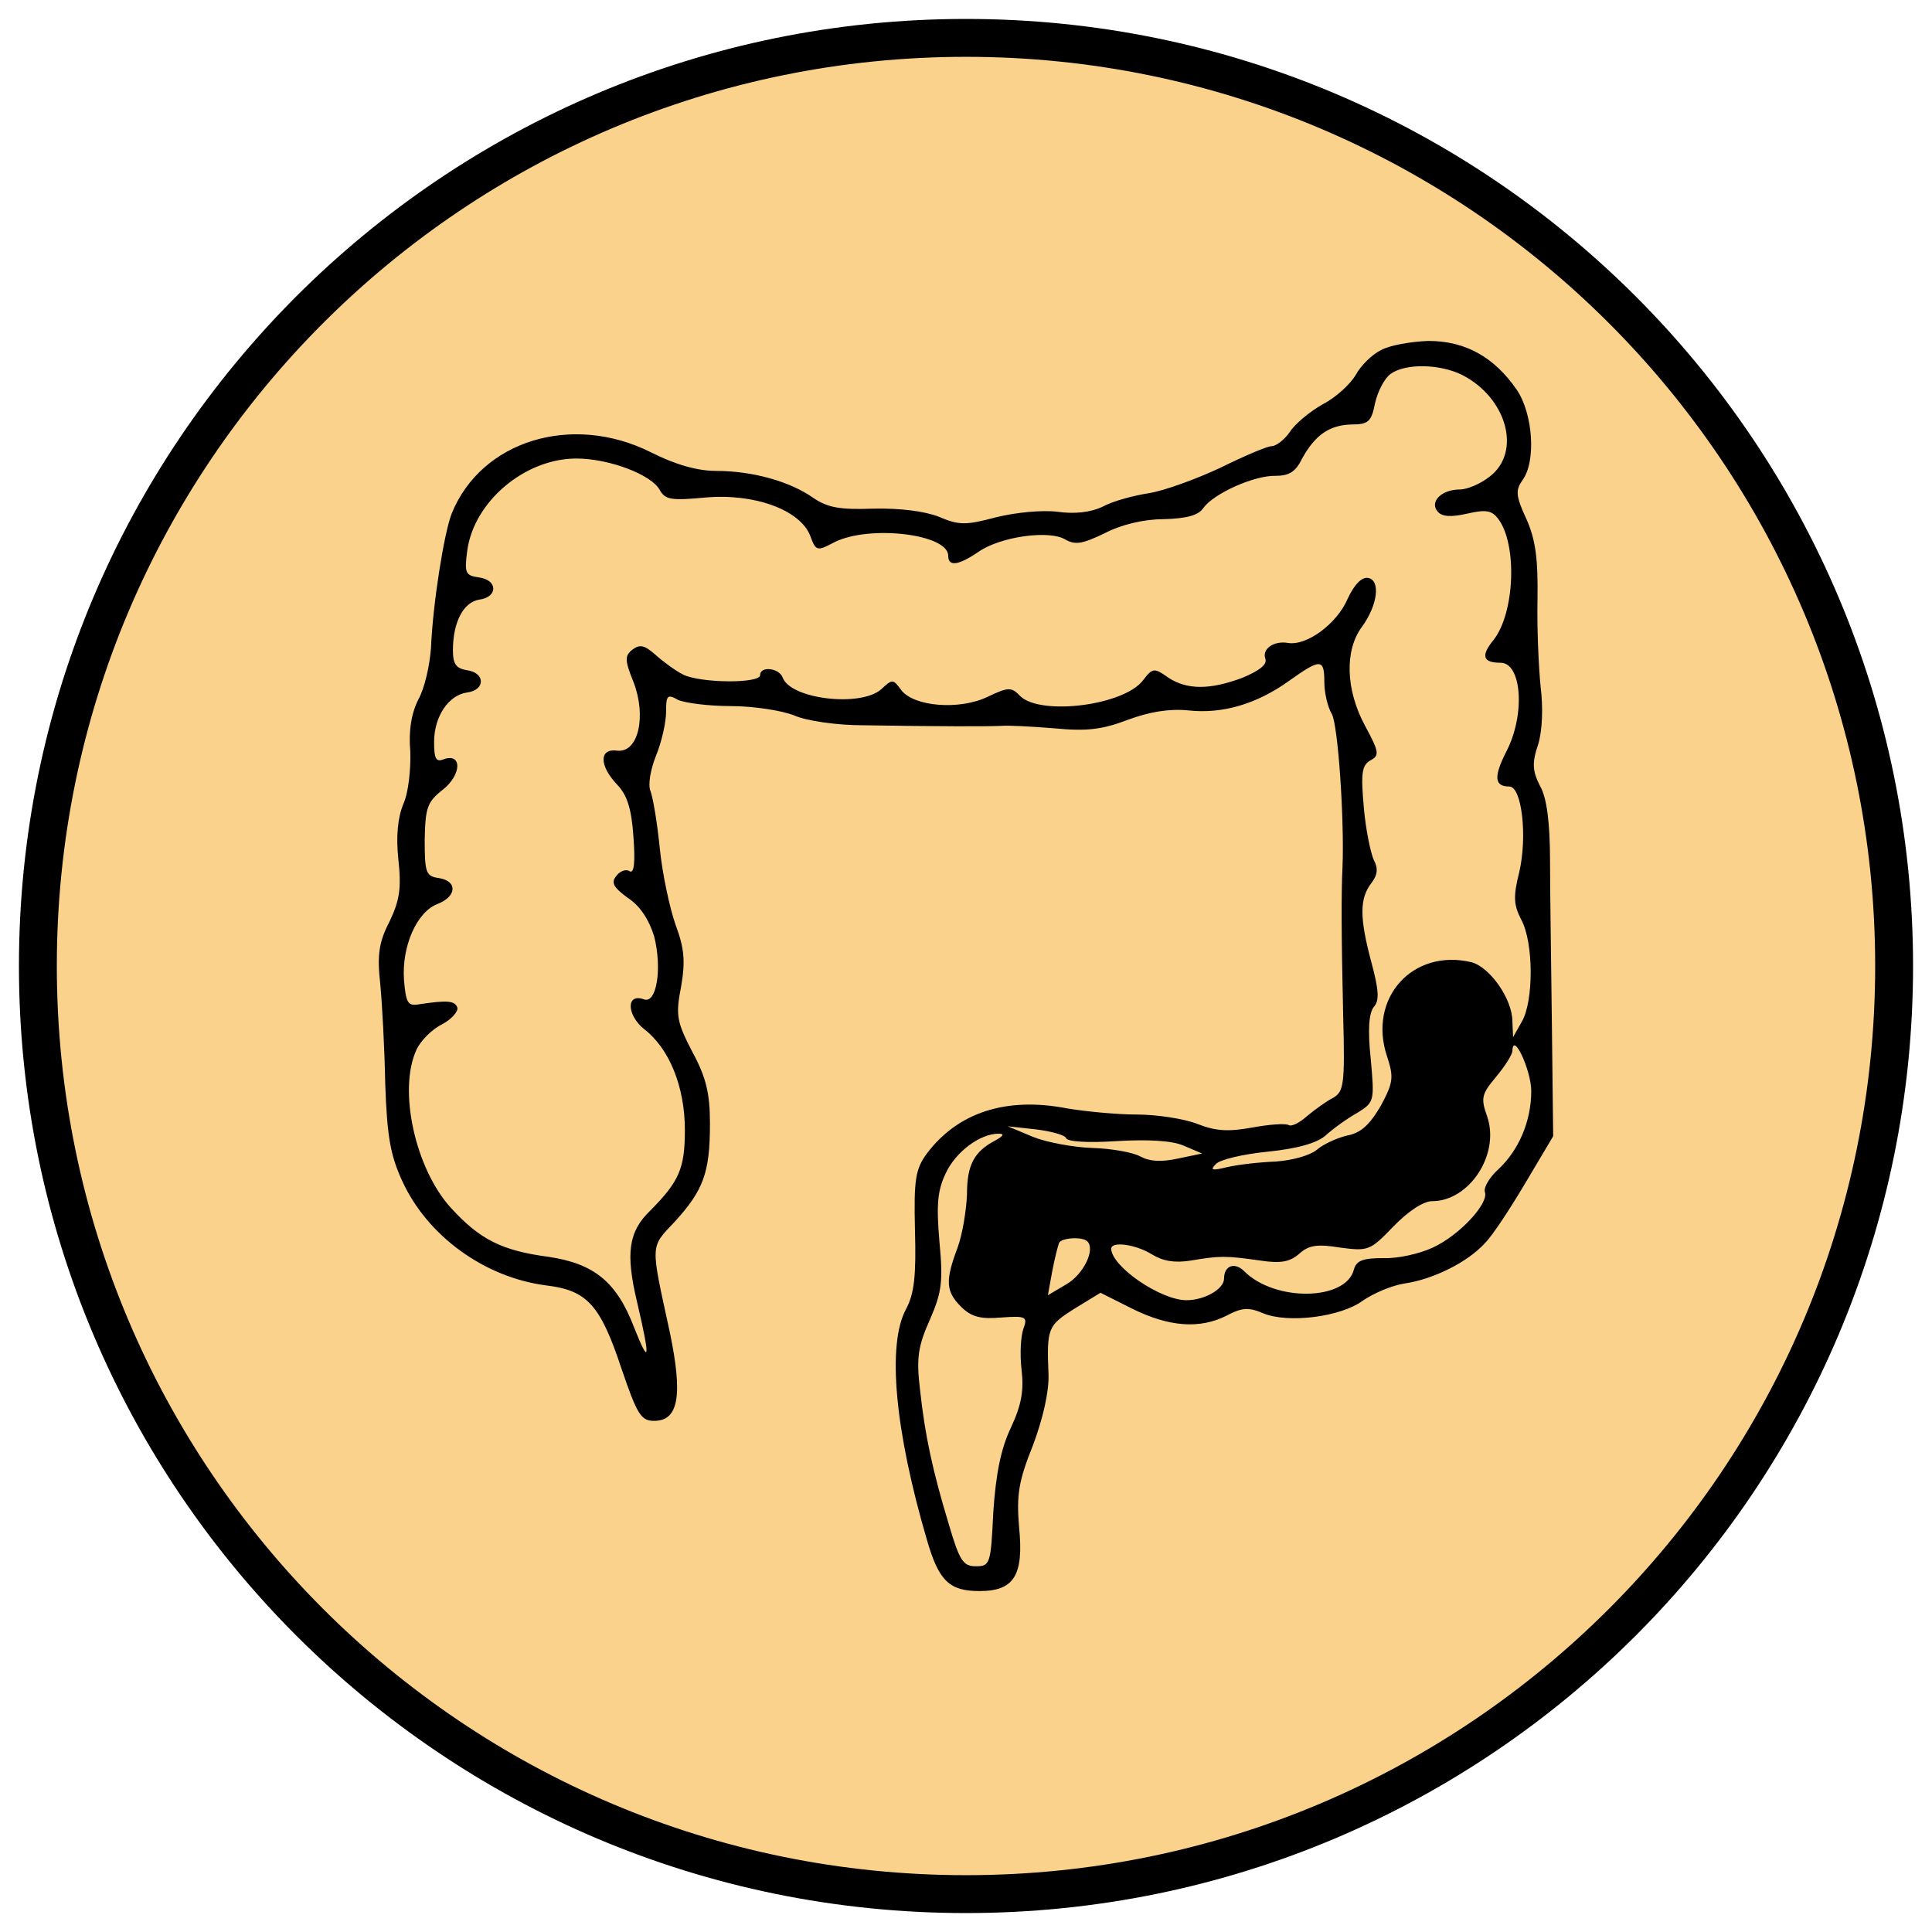 <svg width="51" height="51" viewBox="0 0 51 51" fill="none" xmlns="http://www.w3.org/2000/svg">
<path d="M25.5 50C39.031 50 50 39.031 50 25.5C50 11.969 39.031 1 25.5 1C11.969 1 1 11.969 1 25.5C1 39.031 11.969 50 25.5 50Z" fill="#FBD28C" stroke="black"/>
<path d="M36.449 9.245C36.217 9.359 35.919 9.653 35.787 9.899C35.655 10.127 35.274 10.487 34.926 10.666C34.579 10.862 34.182 11.189 34.049 11.402C33.9 11.614 33.685 11.777 33.569 11.777C33.453 11.777 32.841 12.039 32.212 12.349C31.584 12.643 30.739 12.954 30.326 13.019C29.912 13.084 29.366 13.231 29.101 13.378C28.787 13.525 28.373 13.574 27.91 13.509C27.512 13.46 26.817 13.525 26.288 13.656C25.493 13.868 25.311 13.868 24.782 13.64C24.401 13.493 23.756 13.411 23.044 13.427C22.15 13.46 21.836 13.395 21.455 13.133C20.843 12.708 19.866 12.431 18.907 12.431C18.41 12.431 17.831 12.267 17.186 11.941C15.1 10.895 12.701 11.63 11.923 13.558C11.724 14.064 11.426 15.927 11.377 17.103C11.344 17.56 11.211 18.165 11.046 18.459C10.864 18.818 10.781 19.276 10.831 19.848C10.847 20.305 10.781 20.926 10.649 21.22C10.5 21.579 10.45 22.069 10.516 22.69C10.599 23.442 10.549 23.768 10.284 24.324C10.003 24.863 9.953 25.206 10.036 25.957C10.086 26.464 10.152 27.657 10.169 28.604C10.218 29.993 10.301 30.483 10.615 31.169C11.277 32.623 12.783 33.717 14.405 33.93C15.498 34.06 15.845 34.436 16.408 36.135C16.821 37.344 16.921 37.507 17.268 37.507C17.914 37.507 18.029 36.838 17.682 35.171C17.169 32.803 17.152 32.95 17.814 32.247C18.576 31.414 18.741 30.94 18.741 29.666C18.741 28.865 18.642 28.441 18.278 27.771C17.864 26.97 17.831 26.807 17.98 26.039C18.096 25.369 18.063 25.026 17.831 24.405C17.682 23.981 17.483 23.066 17.417 22.396C17.351 21.726 17.235 21.04 17.169 20.877C17.103 20.713 17.169 20.321 17.318 19.946C17.467 19.586 17.583 19.063 17.583 18.786C17.583 18.361 17.616 18.312 17.897 18.475C18.079 18.557 18.708 18.639 19.287 18.639C19.883 18.639 20.628 18.753 20.959 18.884C21.29 19.031 22.101 19.145 22.763 19.145C24.831 19.178 26.089 19.178 26.437 19.161C26.619 19.145 27.247 19.178 27.843 19.227C28.687 19.308 29.101 19.259 29.78 18.998C30.359 18.786 30.872 18.704 31.368 18.753C32.262 18.851 33.172 18.59 34.033 17.969C34.86 17.381 34.959 17.381 34.959 18.002C34.959 18.279 35.042 18.655 35.158 18.851C35.324 19.161 35.489 21.645 35.439 22.886C35.406 23.54 35.406 24.634 35.456 26.791C35.506 28.637 35.472 28.816 35.191 28.98C35.026 29.061 34.711 29.29 34.513 29.453C34.314 29.633 34.099 29.747 34.016 29.698C33.933 29.649 33.503 29.682 33.056 29.764C32.427 29.878 32.096 29.862 31.6 29.666C31.269 29.535 30.541 29.421 30.011 29.421C29.482 29.421 28.638 29.339 28.158 29.257C26.552 28.947 25.278 29.372 24.467 30.45C24.169 30.858 24.12 31.12 24.153 32.476C24.186 33.668 24.136 34.142 23.921 34.55C23.408 35.482 23.623 37.769 24.467 40.644C24.782 41.739 25.063 42 25.857 42C26.767 42 27.032 41.592 26.9 40.301C26.834 39.468 26.883 39.108 27.264 38.161C27.529 37.458 27.694 36.74 27.678 36.282C27.628 35.057 27.661 34.992 28.356 34.55L29.051 34.126L29.895 34.55C30.855 35.024 31.666 35.09 32.378 34.73C32.775 34.518 32.957 34.502 33.338 34.665C34 34.943 35.39 34.763 35.969 34.338C36.25 34.142 36.747 33.93 37.078 33.881C37.856 33.766 38.749 33.309 39.196 32.819C39.395 32.623 39.875 31.888 40.272 31.218L41 29.993L40.967 27.134C40.95 25.565 40.917 23.589 40.917 22.739C40.917 21.726 40.834 21.056 40.652 20.746C40.454 20.354 40.437 20.142 40.603 19.651C40.719 19.276 40.735 18.655 40.669 18.132C40.619 17.642 40.57 16.613 40.586 15.829C40.603 14.751 40.537 14.244 40.288 13.689C40.007 13.084 40.007 12.937 40.189 12.676C40.553 12.186 40.47 10.928 40.04 10.291C39.444 9.425 38.683 9 37.707 9C37.243 9.016 36.681 9.114 36.449 9.245ZM38.6 9.899C39.775 10.503 40.172 11.924 39.328 12.578C39.08 12.774 38.733 12.921 38.534 12.921C38.054 12.921 37.723 13.248 37.955 13.509C38.071 13.64 38.303 13.656 38.733 13.558C39.229 13.444 39.378 13.476 39.544 13.689C40.057 14.358 39.99 16.172 39.428 16.891C39.08 17.315 39.147 17.495 39.61 17.495C40.172 17.495 40.272 18.867 39.759 19.848C39.428 20.501 39.444 20.762 39.842 20.762C40.172 20.762 40.322 22.069 40.106 23.017C39.941 23.67 39.957 23.883 40.156 24.275C40.487 24.879 40.487 26.431 40.172 26.97L39.941 27.379L39.924 26.97C39.924 26.366 39.328 25.533 38.849 25.402C37.293 25.026 36.101 26.349 36.614 27.885C36.797 28.441 36.78 28.571 36.449 29.192C36.151 29.698 35.919 29.911 35.555 29.976C35.291 30.042 34.926 30.205 34.761 30.352C34.579 30.499 34.132 30.63 33.669 30.662C33.238 30.679 32.676 30.744 32.394 30.809C31.997 30.907 31.931 30.891 32.096 30.728C32.196 30.613 32.808 30.466 33.47 30.401C34.264 30.319 34.778 30.172 35.009 29.96C35.208 29.78 35.572 29.519 35.837 29.372C36.283 29.094 36.283 29.061 36.184 27.951C36.101 27.183 36.135 26.742 36.267 26.578C36.416 26.415 36.399 26.137 36.201 25.402C35.886 24.226 35.886 23.719 36.201 23.311C36.366 23.099 36.383 22.919 36.267 22.706C36.184 22.527 36.052 21.906 36.002 21.318C35.919 20.403 35.952 20.207 36.168 20.076C36.416 19.946 36.416 19.864 36.035 19.161C35.522 18.214 35.489 17.168 35.952 16.547C36.366 15.976 36.449 15.322 36.118 15.257C35.952 15.224 35.754 15.42 35.572 15.812C35.291 16.466 34.496 17.054 34 16.972C33.619 16.907 33.304 17.136 33.404 17.397C33.453 17.544 33.238 17.707 32.808 17.887C31.948 18.214 31.335 18.214 30.839 17.887C30.475 17.626 30.425 17.626 30.177 17.953C29.68 18.622 27.479 18.9 26.933 18.377C26.701 18.132 26.619 18.132 26.073 18.393C25.328 18.753 24.12 18.655 23.789 18.214C23.573 17.92 23.557 17.92 23.259 18.198C22.713 18.671 20.876 18.459 20.661 17.887C20.562 17.626 20.065 17.577 20.065 17.822C20.065 18.05 18.476 18.034 18.029 17.805C17.831 17.707 17.5 17.462 17.301 17.283C17.003 17.021 16.888 17.005 16.689 17.152C16.49 17.315 16.49 17.43 16.722 18.002C17.07 18.9 16.855 19.88 16.292 19.815C15.812 19.75 15.812 20.207 16.292 20.713C16.557 20.991 16.672 21.351 16.722 22.102C16.772 22.755 16.739 23.066 16.623 23C16.54 22.935 16.375 22.984 16.275 23.115C16.126 23.295 16.176 23.409 16.573 23.703C16.904 23.915 17.136 24.291 17.268 24.716C17.483 25.565 17.334 26.497 17.003 26.382C16.523 26.203 16.54 26.791 17.003 27.166C17.666 27.673 18.079 28.686 18.079 29.829C18.079 30.842 17.93 31.185 17.169 31.953C16.59 32.508 16.507 33.08 16.821 34.387C17.169 35.874 17.152 36.086 16.739 35.041C16.275 33.832 15.68 33.358 14.488 33.178C13.247 33.015 12.668 32.721 11.906 31.888C10.963 30.858 10.5 28.767 10.996 27.705C11.112 27.46 11.41 27.166 11.675 27.036C11.923 26.905 12.105 26.693 12.072 26.595C12.006 26.415 11.807 26.398 11.046 26.513C10.764 26.562 10.715 26.464 10.665 25.876C10.599 24.994 10.996 24.079 11.542 23.866C12.055 23.67 12.088 23.262 11.592 23.18C11.244 23.131 11.211 23.049 11.211 22.167C11.228 21.318 11.277 21.171 11.691 20.844C12.188 20.452 12.204 19.864 11.708 20.044C11.509 20.125 11.459 20.027 11.459 19.586C11.459 18.916 11.84 18.345 12.336 18.279C12.816 18.214 12.816 17.756 12.32 17.691C12.039 17.642 11.956 17.528 11.956 17.168C11.956 16.417 12.237 15.894 12.651 15.829C13.148 15.763 13.148 15.306 12.634 15.241C12.287 15.192 12.254 15.126 12.336 14.522C12.519 13.231 13.859 12.104 15.216 12.104C16.077 12.104 17.202 12.529 17.417 12.937C17.566 13.198 17.732 13.215 18.625 13.133C19.916 13.019 21.124 13.46 21.389 14.146C21.538 14.555 21.571 14.555 22.034 14.309C22.961 13.852 25.03 14.097 25.03 14.669C25.03 14.963 25.295 14.93 25.824 14.571C26.404 14.162 27.711 13.983 28.125 14.244C28.389 14.391 28.571 14.358 29.151 14.081C29.581 13.852 30.193 13.705 30.706 13.705C31.319 13.689 31.633 13.607 31.765 13.411C32.047 13.019 33.123 12.545 33.669 12.561C34.016 12.561 34.198 12.463 34.364 12.12C34.711 11.483 35.092 11.222 35.671 11.205C36.118 11.205 36.201 11.14 36.3 10.634C36.366 10.34 36.548 9.98 36.714 9.866C37.111 9.588 38.005 9.604 38.6 9.899ZM40.421 28.8C40.421 29.601 40.09 30.368 39.544 30.875C39.312 31.087 39.163 31.349 39.196 31.463C39.312 31.757 38.534 32.606 37.822 32.933C37.475 33.096 36.896 33.227 36.515 33.211C35.969 33.211 35.803 33.276 35.737 33.521C35.522 34.338 33.652 34.371 32.841 33.554C32.593 33.309 32.312 33.407 32.312 33.75C32.312 34.028 31.799 34.322 31.319 34.322C30.64 34.322 29.349 33.44 29.333 32.966C29.333 32.754 29.995 32.852 30.408 33.113C30.706 33.293 31.004 33.342 31.434 33.276C32.196 33.146 32.361 33.146 33.272 33.276C33.818 33.358 34.049 33.309 34.297 33.096C34.546 32.868 34.778 32.835 35.373 32.933C36.118 33.031 36.168 33.015 36.78 32.378C37.177 31.969 37.574 31.708 37.806 31.708C38.782 31.708 39.593 30.483 39.262 29.486C39.08 28.98 39.113 28.882 39.494 28.424C39.726 28.146 39.924 27.836 39.924 27.738C39.941 27.215 40.421 28.261 40.421 28.8ZM28.141 30.042C28.174 30.14 28.72 30.172 29.465 30.123C30.293 30.074 30.922 30.107 31.236 30.238L31.732 30.45L31.104 30.581C30.657 30.679 30.359 30.662 30.11 30.532C29.912 30.417 29.333 30.319 28.836 30.303C28.34 30.287 27.628 30.156 27.264 30.009L26.602 29.731L27.347 29.813C27.744 29.862 28.108 29.96 28.141 30.042ZM26.271 30.107C25.708 30.401 25.526 30.76 25.526 31.528C25.51 31.937 25.41 32.574 25.278 32.933C24.947 33.815 24.964 34.093 25.377 34.502C25.642 34.763 25.89 34.828 26.437 34.779C27.082 34.73 27.132 34.763 27.016 35.073C26.95 35.253 26.916 35.727 26.966 36.151C27.032 36.707 26.966 37.083 26.685 37.687C26.42 38.243 26.288 38.912 26.221 39.909C26.155 41.281 26.139 41.346 25.758 41.346C25.427 41.346 25.328 41.2 25.046 40.236C24.616 38.814 24.418 37.9 24.285 36.674C24.186 35.841 24.235 35.531 24.55 34.828C24.864 34.109 24.898 33.815 24.798 32.77C24.715 31.79 24.748 31.43 24.964 30.973C25.229 30.401 25.874 29.927 26.354 29.927C26.519 29.927 26.503 29.976 26.271 30.107ZM28.704 32.77C28.919 32.982 28.605 33.636 28.158 33.897L27.661 34.191L27.777 33.554C27.843 33.211 27.926 32.884 27.959 32.803C28.042 32.672 28.571 32.639 28.704 32.77Z" fill="black"/>
</svg>
